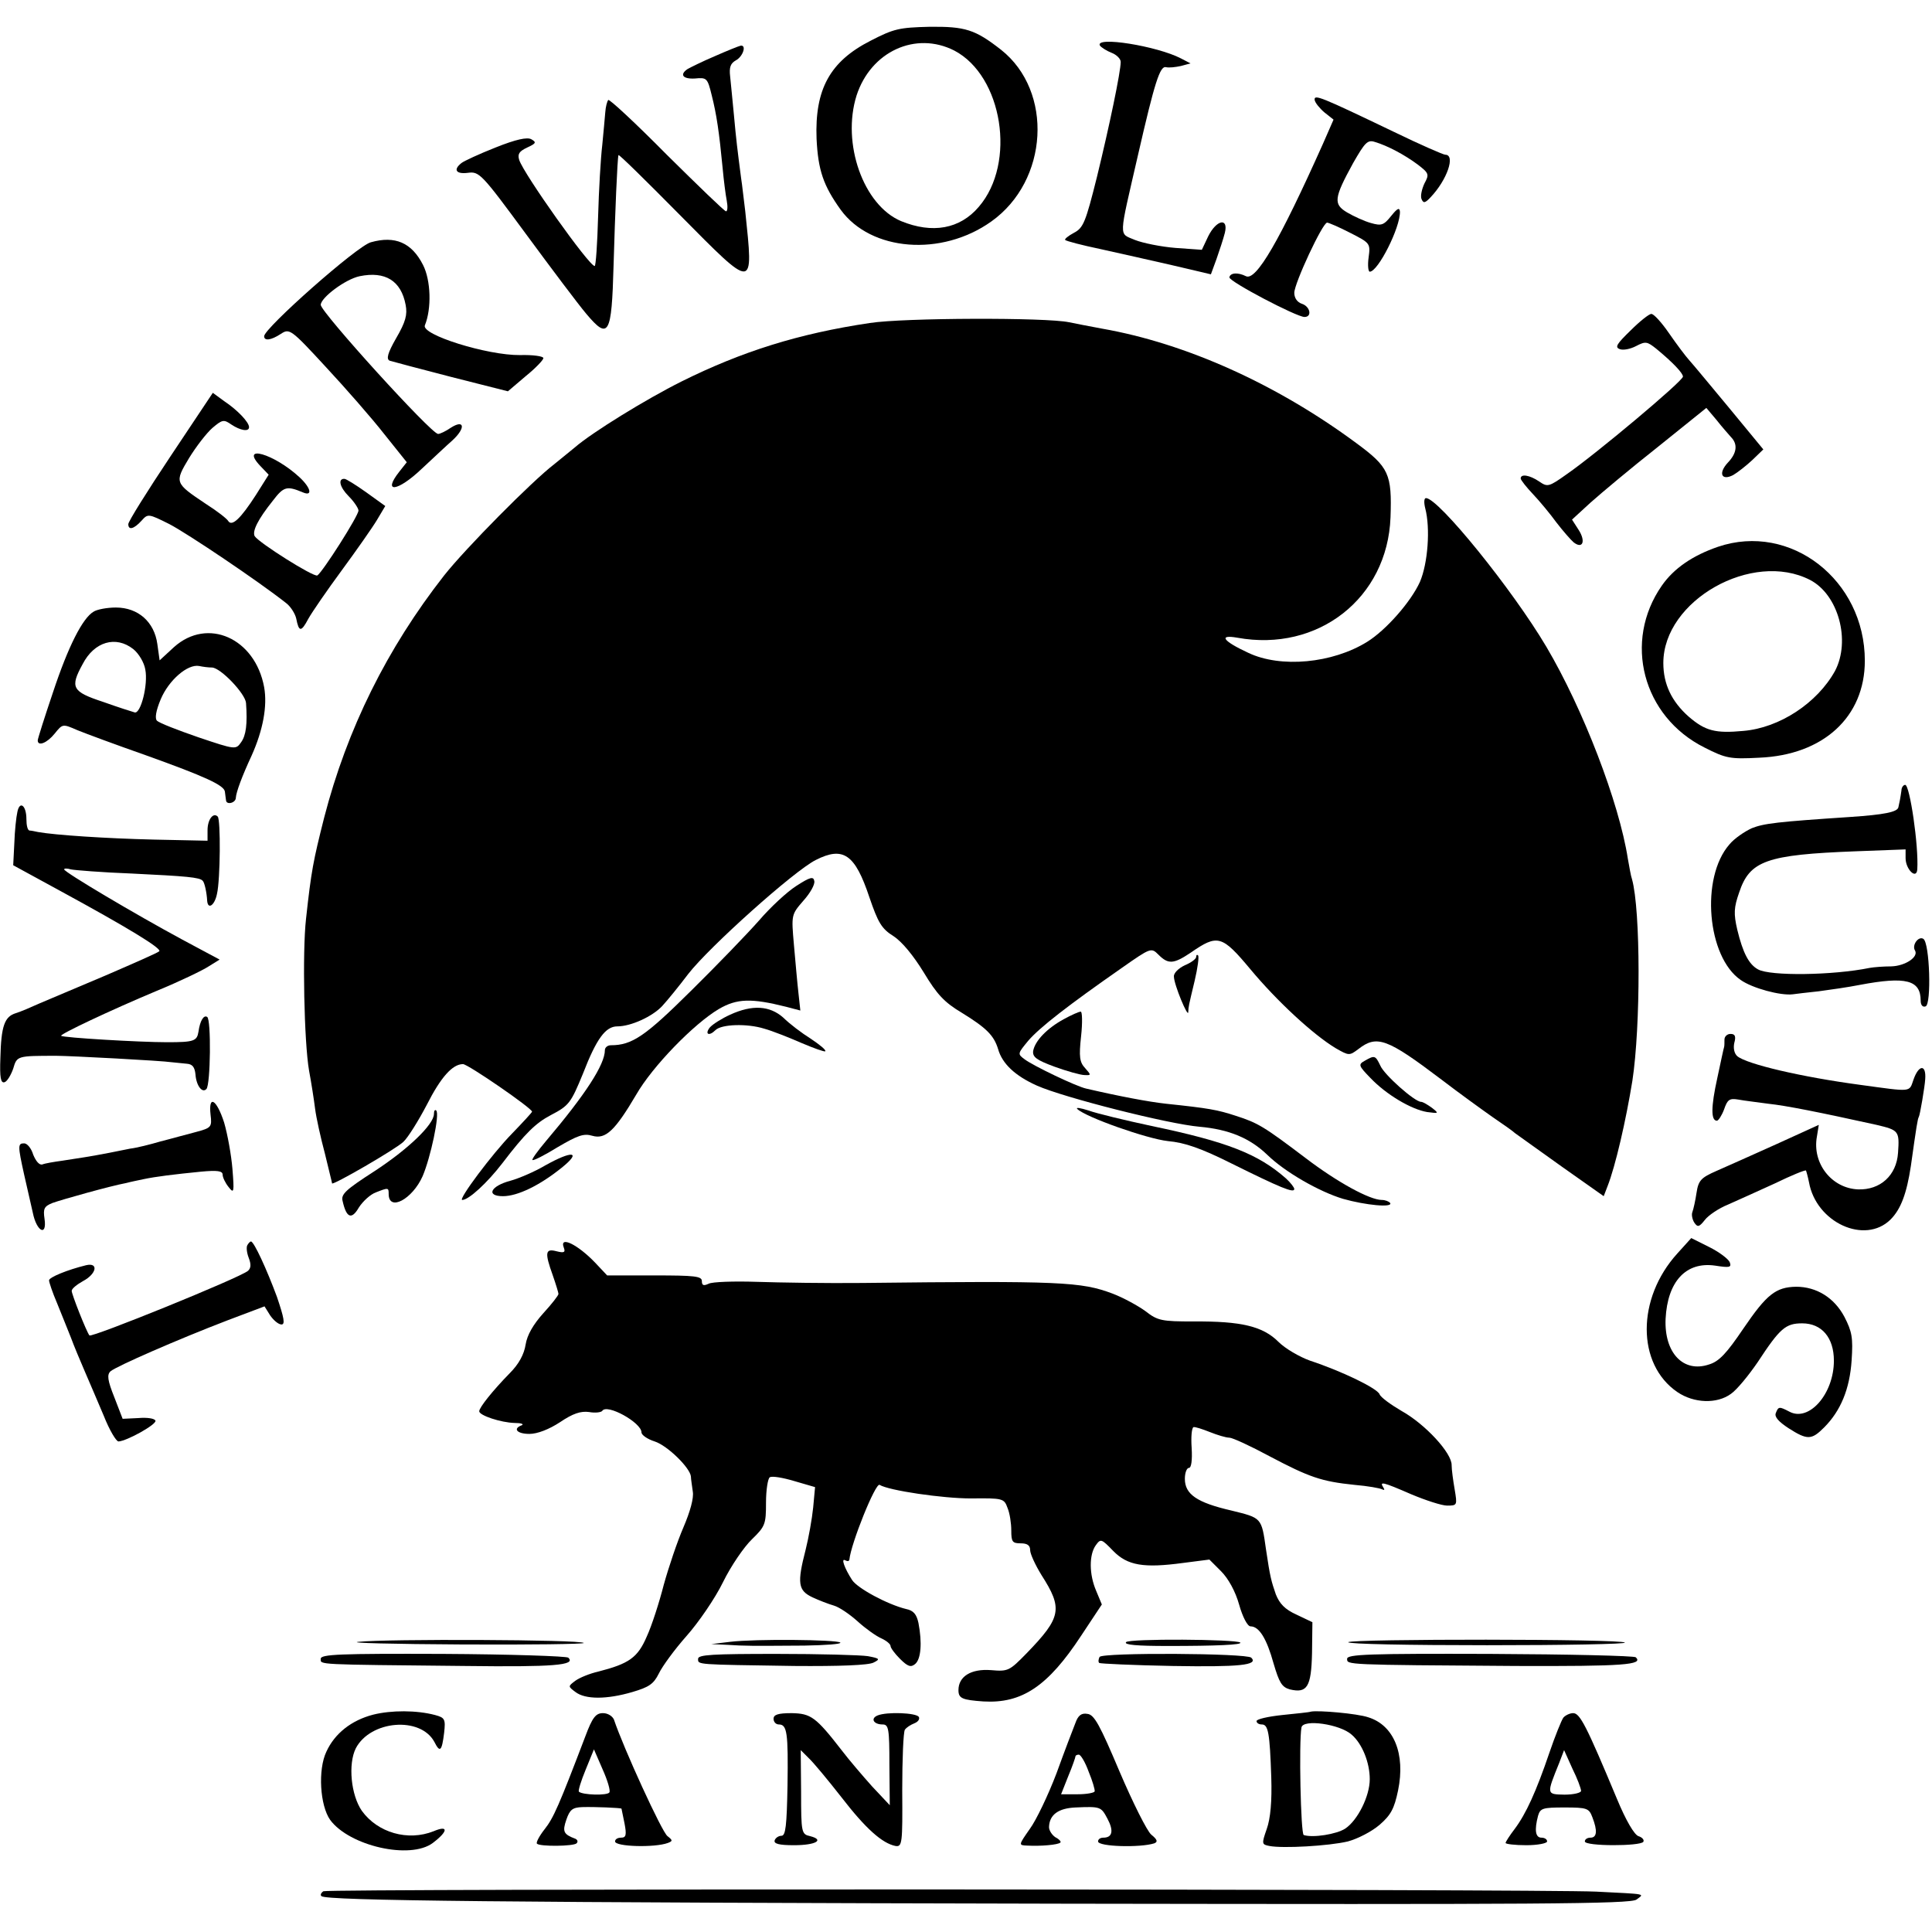 <?xml version="1.0" standalone="no"?>
<!DOCTYPE svg PUBLIC "-//W3C//DTD SVG 20010904//EN"
 "http://www.w3.org/TR/2001/REC-SVG-20010904/DTD/svg10.dtd">
<svg version="1.0" xmlns="http://www.w3.org/2000/svg"
 width="512pt" height="512pt" viewBox="0 0 512 512"
 preserveAspectRatio="xMidYMid meet">
<g transform="translate(0,512) scale(0.1,-0.1)"
fill="#000000" stroke="none">
<path d="M2307 5012 c-108 -55 -148 -129 -143 -260 4 -83 18 -124 64 -188 80
-110 267 -125 399 -31 152 108 165 345 26 455 -69 54 -95 62 -190 61 -80 -2
-94 -5 -156 -37z m222 -26 c128 -67 165 -298 65 -414 -50 -59 -123 -72 -206
-38 -100 42 -158 206 -118 333 38 117 157 171 259 119z"/>
<path d="M2915 4999 c4 -5 18 -14 31 -19 13 -5 24 -16 24 -24 0 -26 -30 -170
-63 -305 -30 -120 -36 -135 -61 -148 -15 -8 -26 -17 -23 -19 3 -3 45 -14 93
-24 49 -11 135 -30 191 -43 l102 -24 15 41 c8 23 18 53 22 69 10 41 -22 35
-44 -9 l-17 -36 -70 5 c-38 3 -87 13 -107 21 -44 19 -44 -1 8 226 44 192 58
236 74 232 8 -2 25 0 39 3 l26 7 -25 13 c-63 33 -230 60 -215 34z"/>
<path d="M1894 4971 c-33 -14 -65 -30 -72 -34 -22 -15 -12 -27 20 -25 31 3 33
1 44 -44 13 -51 20 -99 29 -193 3 -33 8 -72 11 -87 3 -16 2 -28 -2 -28 -4 0
-74 68 -157 150 -82 83 -152 148 -155 145 -3 -3 -7 -18 -8 -33 -1 -15 -5 -54
-8 -87 -4 -33 -9 -118 -11 -190 -2 -71 -6 -130 -9 -130 -15 0 -188 244 -200
281 -5 16 0 23 21 33 24 11 25 14 11 22 -11 6 -40 0 -95 -22 -43 -17 -84 -36
-90 -41 -23 -18 -14 -30 17 -26 30 4 36 -2 153 -161 67 -91 139 -187 161 -213
59 -70 67 -56 72 128 4 139 10 283 13 293 1 3 73 -68 162 -158 200 -202 196
-202 174 9 -4 30 -8 70 -11 88 -10 77 -13 101 -19 167 -4 39 -8 85 -10 102 -3
25 1 35 15 43 19 10 29 41 13 39 -5 -1 -35 -13 -69 -28z"/>
<path d="M3484 4855 c1 -7 13 -22 26 -33 l24 -19 -28 -64 c-115 -257 -177
-364 -204 -351 -22 11 -42 9 -44 -3 -1 -11 178 -105 199 -105 21 0 15 28 -7
35 -12 4 -20 15 -20 29 0 25 75 186 87 186 4 0 32 -12 61 -27 53 -27 54 -28
49 -65 -3 -21 -1 -38 3 -38 22 0 81 117 80 159 -1 12 -7 9 -23 -11 -20 -25
-26 -27 -54 -19 -18 5 -46 18 -63 28 -37 22 -35 38 16 131 31 54 38 62 57 56
34 -10 79 -34 114 -60 30 -23 31 -26 18 -50 -7 -15 -11 -33 -8 -41 5 -12 9
-12 24 4 44 46 67 113 39 113 -5 0 -67 27 -137 61 -194 93 -211 100 -209 84z"/>
<path d="M983 4478 c-36 -9 -283 -228 -283 -249 0 -13 18 -11 44 6 23 15 26
14 119 -87 53 -57 123 -137 155 -178 l60 -75 -19 -24 c-47 -59 -6 -55 59 7 28
26 64 60 81 75 36 33 32 57 -5 33 -13 -9 -28 -16 -33 -16 -18 0 -310 322 -311
342 0 19 65 68 103 76 68 14 110 -12 122 -76 5 -26 0 -45 -25 -88 -23 -40 -27
-56 -17 -60 7 -2 81 -22 163 -43 l150 -38 47 40 c26 21 47 43 47 48 0 5 -28 9
-62 8 -86 -1 -263 54 -252 79 18 44 16 119 -5 160 -30 59 -74 78 -138 60z"/>
<path d="M4321 4244 c-36 -35 -42 -44 -29 -49 9 -4 29 0 44 8 25 13 29 12 53
-7 45 -37 71 -65 71 -74 0 -12 -233 -207 -307 -258 -49 -35 -52 -35 -74 -20
-25 17 -49 21 -49 8 0 -4 15 -23 33 -42 18 -19 46 -53 62 -75 17 -22 37 -45
45 -52 24 -19 33 2 14 32 l-18 28 49 45 c28 25 108 92 179 148 l128 103 27
-32 c14 -18 32 -38 38 -45 19 -19 16 -43 -8 -68 -26 -28 -17 -49 14 -33 12 7
35 25 51 40 l29 28 -89 108 c-49 59 -97 117 -107 128 -10 11 -34 43 -54 72
-20 29 -41 52 -47 51 -6 0 -31 -20 -55 -44z"/>
<path d="M2305 4264 c-188 -28 -338 -75 -499 -155 -94 -47 -237 -135 -283
-175 -12 -10 -37 -30 -54 -44 -59 -45 -236 -224 -292 -295 -151 -193 -257
-406 -318 -642 -29 -115 -34 -140 -48 -268 -10 -88 -5 -327 8 -402 6 -32 13
-77 16 -101 3 -24 15 -78 26 -119 10 -42 19 -77 19 -79 0 -7 168 90 189 110
12 11 40 56 62 98 37 73 68 108 96 108 13 0 183 -117 183 -126 0 -2 -24 -28
-53 -58 -52 -53 -144 -176 -132 -176 17 0 66 45 106 97 61 80 89 107 129 128
48 25 53 32 85 110 36 93 60 125 91 125 36 0 93 26 119 54 13 14 44 52 69 85
55 71 280 273 338 302 73 37 104 15 142 -99 23 -67 32 -83 64 -103 23 -15 53
-52 80 -96 35 -58 54 -79 101 -107 65 -40 85 -60 96 -96 11 -39 45 -71 103
-97 72 -32 349 -102 431 -109 78 -7 133 -30 179 -74 47 -46 138 -98 201 -117
60 -17 133 -24 125 -11 -3 4 -13 8 -22 8 -32 0 -118 47 -202 111 -111 84 -126
93 -185 112 -49 16 -71 20 -185 32 -46 5 -125 20 -211 40 -25 5 -142 61 -164
78 -19 14 -18 15 10 49 30 35 106 94 248 193 77 54 78 54 97 35 26 -26 40 -25
85 5 72 50 83 47 159 -44 70 -84 166 -173 226 -209 35 -20 36 -20 60 -2 49 38
76 28 220 -81 47 -36 108 -80 135 -99 28 -19 55 -38 60 -43 6 -4 61 -44 123
-88 l112 -79 10 26 c21 53 49 175 66 280 22 144 22 452 -1 534 -3 8 -7 32 -11
54 -23 149 -119 398 -216 562 -90 152 -286 394 -319 394 -5 0 -6 -11 -2 -27
14 -53 7 -146 -14 -195 -24 -53 -90 -128 -140 -159 -92 -57 -229 -70 -315 -29
-67 31 -80 49 -29 40 214 -39 398 105 406 319 4 115 -4 133 -91 197 -211 156
-451 264 -673 303 -33 6 -73 14 -88 17 -60 13 -438 12 -528 -2z"/>
<path d="M452 3911 c-62 -93 -112 -173 -112 -180 0 -17 15 -13 35 9 17 19 18
19 74 -9 48 -25 234 -150 309 -209 12 -9 24 -28 27 -41 7 -36 13 -37 32 -1 10
18 50 76 89 129 39 53 81 113 93 133 l22 37 -50 36 c-28 20 -54 36 -58 36 -18
1 -13 -22 11 -46 14 -14 26 -32 26 -38 0 -14 -95 -163 -109 -172 -10 -5 -154
86 -166 104 -7 13 8 44 48 94 29 38 37 40 80 22 26 -11 21 12 -9 40 -68 63
-160 89 -104 30 l22 -23 -34 -54 c-40 -62 -63 -84 -73 -69 -3 6 -30 27 -60 46
-82 55 -83 56 -44 121 19 31 47 67 62 80 26 22 30 23 50 9 24 -16 47 -20 47
-7 0 13 -30 45 -66 69 l-30 22 -112 -168z"/>
<path d="M4553 3671 c-67 -23 -117 -57 -149 -103 -103 -148 -51 -347 113 -429
57 -29 68 -31 145 -27 170 7 280 108 280 257 0 214 -197 367 -389 302z m244
-88 c75 -39 108 -161 66 -241 -47 -85 -147 -151 -243 -159 -74 -7 -101 0 -145
38 -45 40 -67 86 -67 142 0 166 236 299 389 220z"/>
<path d="M248 3499 c-29 -17 -67 -91 -108 -215 -22 -65 -40 -122 -40 -126 0
-17 25 -7 45 18 21 26 21 26 60 9 22 -9 103 -39 180 -66 159 -57 209 -80 211
-97 1 -7 2 -17 3 -23 1 -13 26 -7 26 7 1 15 16 56 42 112 30 67 42 131 33 181
-24 130 -150 186 -239 106 l-38 -35 -6 43 c-8 59 -51 97 -110 97 -23 0 -50 -5
-59 -11z m105 -99 c15 -12 29 -36 32 -54 8 -40 -12 -118 -28 -114 -7 2 -45 14
-84 28 -82 27 -88 38 -54 100 31 60 88 76 134 40z m209 -49 c23 -1 88 -69 90
-94 4 -56 0 -86 -13 -104 -14 -20 -15 -20 -113 13 -55 19 -104 38 -110 44 -6
6 -3 26 10 57 21 50 71 94 102 88 9 -2 24 -4 34 -4z"/>
<path d="M5039 3025 c-1 -8 -3 -19 -4 -25 -1 -5 -3 -14 -4 -19 -2 -13 -38 -20
-127 -26 -195 -13 -229 -17 -262 -30 -19 -9 -46 -27 -59 -43 -77 -88 -59 -298
30 -359 31 -22 106 -42 138 -38 8 1 39 5 69 8 30 4 79 11 109 17 122 23 161
13 161 -42 0 -11 5 -18 13 -15 16 5 11 169 -6 179 -13 8 -31 -17 -22 -31 10
-17 -26 -41 -63 -42 -20 0 -46 -2 -57 -4 -98 -20 -264 -22 -296 -4 -24 13 -40
43 -55 105 -10 43 -9 59 5 99 28 84 72 100 309 109 l132 5 0 -23 c0 -30 29
-58 31 -30 4 63 -20 224 -32 224 -5 0 -10 -7 -10 -15z"/>
<path d="M46 2968 c-3 -13 -7 -50 -8 -82 l-3 -59 121 -66 c182 -99 274 -155
266 -162 -4 -4 -68 -32 -142 -64 -74 -31 -153 -65 -175 -74 -22 -10 -50 -22
-63 -26 -30 -9 -39 -34 -41 -119 -2 -52 1 -67 11 -64 7 2 17 19 23 36 10 34
10 34 115 34 35 0 280 -13 305 -17 11 -1 29 -3 40 -4 15 -1 21 -9 23 -28 2
-30 18 -51 29 -39 11 11 13 185 2 191 -9 6 -19 -10 -23 -39 -4 -25 -12 -28
-83 -28 -73 0 -276 12 -281 17 -4 4 129 67 253 119 61 25 123 55 138 65 l29
18 -99 53 c-126 68 -313 179 -313 186 0 3 8 3 18 0 9 -2 82 -8 162 -11 144 -7
179 -10 187 -19 5 -4 11 -32 12 -53 2 -25 20 -12 26 18 9 38 10 197 2 205 -12
12 -27 -8 -27 -36 l0 -28 -142 3 c-128 3 -262 12 -307 20 -9 2 -19 4 -23 4 -5
1 -8 14 -8 30 0 37 -18 50 -24 19z"/>
<path d="M2110 2772 c-25 -16 -69 -57 -99 -92 -30 -34 -111 -118 -180 -186
-121 -120 -156 -144 -212 -144 -9 0 -16 -6 -16 -13 0 -38 -51 -117 -157 -242
-21 -25 -37 -47 -35 -49 2 -3 33 13 67 34 53 31 69 37 92 30 35 -10 60 14 116
109 43 75 153 188 219 227 48 28 86 29 178 6 l38 -10 -5 46 c-3 26 -8 83 -12
128 -7 80 -7 80 25 117 18 20 31 43 29 52 -2 13 -11 11 -48 -13z"/>
<path d="M3170 2584 c0 -5 -13 -15 -30 -22 -17 -8 -30 -21 -29 -30 0 -21 38
-112 38 -94 1 16 0 12 17 83 8 34 12 64 9 67 -3 3 -5 1 -5 -4z"/>
<path d="M1935 2431 c-22 -10 -46 -25 -54 -34 -14 -18 -2 -24 15 -7 16 16 84
18 129 4 22 -6 67 -24 99 -38 33 -14 61 -24 63 -22 3 3 -14 17 -38 33 -24 15
-57 40 -73 56 -36 32 -82 35 -141 8z"/>
<path d="M2819 2419 c-44 -24 -76 -57 -81 -84 -2 -16 8 -24 57 -42 33 -12 69
-22 79 -22 18 -1 18 0 2 18 -15 16 -17 30 -11 85 4 36 3 66 -1 65 -5 0 -25 -9
-45 -20z"/>
<path d="M4570 2365 c0 -8 0 -17 -1 -20 -1 -2 -9 -40 -18 -82 -17 -77 -17
-113 -1 -113 4 0 13 14 19 30 9 26 14 30 38 26 15 -3 51 -7 79 -11 47 -5 133
-22 287 -56 59 -14 61 -16 57 -74 -4 -60 -47 -99 -106 -97 -70 3 -122 69 -109
140 l5 31 -112 -51 c-62 -28 -134 -60 -159 -71 -41 -18 -48 -25 -53 -58 -3
-20 -8 -43 -11 -51 -3 -7 0 -20 5 -28 9 -13 13 -12 28 7 9 12 37 31 62 41 25
11 80 36 124 56 43 21 80 36 82 34 1 -2 5 -16 8 -31 19 -107 148 -166 216 -99
28 28 43 70 54 142 15 107 18 125 21 130 3 4 16 81 17 100 3 40 -17 39 -31 -1
-12 -34 -2 -33 -141 -14 -157 21 -301 55 -326 76 -8 7 -11 21 -8 35 5 18 2 24
-10 24 -9 0 -16 -7 -16 -15z"/>
<path d="M3617 2309 c-18 -10 -17 -13 15 -46 42 -44 108 -83 150 -90 31 -4 32
-4 13 11 -11 8 -24 16 -29 16 -17 0 -98 72 -108 96 -13 27 -15 28 -41 13z"/>
<path d="M558 2166 c4 -33 2 -35 -39 -46 -24 -6 -66 -18 -94 -25 -27 -8 -63
-17 -80 -19 -16 -3 -41 -8 -55 -11 -46 -9 -85 -15 -125 -21 -22 -3 -46 -7 -53
-10 -8 -2 -17 9 -24 26 -5 17 -16 30 -24 30 -17 0 -17 -6 0 -83 8 -34 18 -80
23 -101 10 -50 38 -64 31 -16 -4 27 -1 33 21 42 25 9 153 45 196 53 11 3 31 7
45 10 33 7 82 13 153 20 43 4 57 2 57 -8 0 -7 7 -22 16 -33 14 -18 15 -14 10
48 -3 37 -13 92 -22 123 -20 62 -42 75 -36 21z"/>
<path d="M2855 2181 c23 -22 185 -79 240 -85 45 -4 88 -19 170 -60 127 -63
165 -79 165 -67 0 4 -10 17 -22 28 -74 65 -155 97 -356 139 -70 15 -145 33
-167 41 -22 7 -35 9 -30 4z"/>
<path d="M1150 2168 c0 -28 -69 -94 -158 -152 -76 -49 -89 -61 -84 -79 10 -45
24 -50 43 -17 11 17 31 35 45 40 33 13 34 13 34 -4 0 -48 63 -14 90 47 21 49
46 165 36 174 -3 3 -6 0 -6 -9z"/>
<path d="M1444 2031 c-27 -16 -69 -34 -91 -40 -53 -14 -66 -41 -20 -41 39 0
98 29 155 75 55 44 29 47 -44 6z"/>
<path d="M4445 1798 c-108 -119 -108 -293 0 -367 44 -30 105 -32 142 -5 16 11
47 49 71 84 59 90 74 103 118 103 52 0 84 -38 84 -99 0 -88 -66 -163 -118
-135 -27 14 -29 14 -36 -4 -4 -10 8 -23 34 -40 50 -32 61 -31 94 2 44 44 68
102 73 178 4 60 1 76 -19 115 -27 51 -74 80 -128 80 -54 -1 -78 -20 -140 -111
-44 -65 -64 -87 -91 -95 -68 -23 -119 31 -115 121 5 99 54 152 131 141 39 -6
44 -5 39 9 -4 9 -28 27 -54 40 l-48 24 -37 -41z"/>
<path d="M656 1821 c-4 -5 -2 -21 3 -34 7 -18 6 -28 -2 -35 -23 -19 -415 -178
-420 -171 -8 10 -47 109 -47 118 0 6 14 17 30 26 36 19 42 50 8 42 -49 -12
-98 -32 -98 -40 0 -5 9 -32 21 -60 12 -29 28 -70 37 -92 8 -22 25 -62 37 -90
12 -27 34 -80 50 -117 15 -38 33 -68 39 -68 22 1 101 45 98 55 -2 6 -22 9 -45
7 l-42 -2 -22 57 c-18 45 -20 60 -10 69 15 13 177 84 310 135 l98 37 15 -24
c9 -13 22 -24 30 -24 10 0 7 17 -12 73 -27 73 -61 147 -69 147 -2 0 -6 -4 -9
-9z"/>
<path d="M1494 1814 c5 -13 1 -15 -19 -10 -30 8 -32 -3 -10 -64 8 -23 15 -46
15 -49 0 -4 -18 -27 -40 -51 -27 -30 -43 -58 -47 -83 -4 -26 -18 -52 -42 -76
-45 -46 -81 -91 -81 -101 0 -11 57 -30 94 -31 17 0 25 -3 19 -6 -25 -9 -13
-23 20 -23 21 0 52 12 81 31 34 23 55 30 77 27 16 -3 32 -1 35 3 12 20 104
-31 104 -57 0 -7 16 -18 35 -24 34 -11 94 -70 96 -93 0 -7 3 -24 5 -40 3 -17
-7 -53 -25 -95 -16 -37 -39 -105 -52 -152 -12 -47 -32 -109 -45 -137 -24 -56
-47 -72 -129 -93 -22 -5 -49 -16 -60 -24 -20 -15 -20 -15 0 -30 26 -20 83 -20
151 0 44 13 56 21 70 49 9 19 42 64 73 99 32 36 76 100 97 143 21 43 56 94 77
114 35 34 37 40 37 97 0 34 5 64 10 67 6 4 35 -1 65 -10 l55 -16 -5 -54 c-3
-30 -12 -80 -20 -112 -23 -89 -20 -108 18 -126 17 -8 43 -18 57 -22 14 -4 42
-23 63 -42 21 -19 49 -39 63 -45 13 -6 24 -15 24 -20 0 -5 11 -20 25 -34 21
-21 29 -23 40 -14 16 13 19 57 9 109 -5 23 -13 33 -33 37 -49 12 -129 55 -143
77 -20 31 -30 59 -18 52 6 -3 10 -3 11 2 4 42 69 204 80 198 24 -15 167 -36
242 -36 85 1 88 0 97 -25 6 -14 10 -41 10 -60 0 -30 3 -34 25 -34 17 0 25 -5
25 -18 0 -10 14 -40 30 -66 57 -89 53 -112 -39 -207 -46 -47 -49 -49 -95 -45
-53 4 -86 -17 -86 -53 0 -22 10 -26 66 -30 102 -6 171 40 259 174 l55 83 -15
36 c-19 44 -19 96 -1 121 13 18 15 17 46 -15 38 -39 81 -46 185 -32 l70 9 31
-31 c19 -19 38 -53 48 -89 9 -32 22 -57 30 -57 23 0 43 -33 61 -98 15 -51 22
-63 43 -69 46 -11 57 6 59 96 l1 82 -42 20 c-31 14 -45 29 -55 54 -12 35 -15
45 -26 119 -12 85 -11 83 -92 103 -91 21 -123 43 -123 84 0 16 5 29 11 29 6 0
9 20 7 53 -2 28 0 53 5 55 4 1 23 -5 43 -13 20 -8 43 -15 52 -15 8 0 56 -22
106 -49 106 -56 138 -67 225 -76 36 -3 69 -9 74 -12 6 -3 7 -1 3 5 -11 17 -2
15 74 -18 38 -16 81 -30 95 -30 27 0 27 1 20 43 -4 23 -8 52 -8 64 1 32 -70
109 -133 144 -29 17 -55 36 -58 44 -6 16 -102 62 -184 89 -28 10 -66 32 -84
50 -41 41 -98 55 -225 54 -84 0 -95 2 -127 27 -19 14 -59 36 -88 47 -83 31
-136 34 -663 28 -93 -1 -219 1 -280 3 -60 2 -118 0 -127 -5 -13 -6 -18 -5 -18
7 0 13 -19 15 -126 15 l-125 0 -32 34 c-46 48 -95 72 -83 40z"/>
<path d="M950 769 c-30 -3 93 -6 274 -7 181 -1 326 1 323 4 -8 9 -524 11 -597
3z"/>
<path d="M1935 769 l-50 -6 43 -2 c47 -3 59 -3 204 -2 56 1 98 4 95 8 -9 8
-227 10 -292 2z"/>
<path d="M2984 768 c-5 -7 28 -10 111 -10 128 0 197 3 192 9 -10 9 -297 11
-303 1z"/>
<path d="M3573 768 c-2 -5 163 -8 368 -8 205 0 369 3 365 7 -9 10 -727 10
-733 1z"/>
<path d="M850 724 c0 -16 -17 -15 381 -19 238 -3 296 2 275 22 -4 4 -154 9
-332 10 -275 1 -324 -1 -324 -13z"/>
<path d="M1850 724 c0 -16 -8 -15 255 -19 120 -1 197 2 210 9 18 9 17 11 -15
17 -19 3 -128 6 -242 6 -169 0 -208 -2 -208 -13z"/>
<path d="M2914 729 c-3 -6 -4 -13 -1 -16 3 -2 90 -6 194 -8 177 -3 229 2 209
22 -12 12 -394 14 -402 2z"/>
<path d="M3570 724 c0 -16 -8 -16 448 -19 285 -1 338 3 317 23 -4 4 -177 8
-386 9 -321 1 -379 -1 -379 -13z"/>
<path d="M989 576 c-58 -15 -102 -50 -124 -98 -23 -48 -17 -143 10 -181 51
-69 212 -106 272 -61 41 31 42 48 2 31 -68 -27 -148 -4 -190 54 -29 42 -37
124 -16 166 39 74 171 85 208 17 15 -30 20 -25 26 24 4 36 2 40 -24 47 -49 13
-116 13 -164 1z"/>
<path d="M3474 584 c-5 -2 -39 -5 -76 -9 -38 -4 -68 -11 -68 -16 0 -5 6 -9 14
-9 17 0 21 -22 25 -140 2 -63 -2 -109 -12 -137 -14 -40 -13 -41 7 -45 35 -7
158 0 208 12 26 7 63 26 84 44 30 26 39 43 49 91 20 97 -11 173 -79 194 -29
10 -133 19 -152 15z m108 -61 c28 -24 48 -74 48 -118 0 -45 -32 -109 -65 -131
-23 -15 -86 -25 -110 -17 -8 3 -13 247 -6 285 4 23 102 9 133 -19z"/>
<path d="M1551 518 c-69 -181 -84 -216 -108 -246 -14 -18 -23 -35 -20 -38 8
-8 97 -7 105 1 4 4 3 9 -3 12 -32 12 -35 19 -24 51 9 26 16 32 42 33 34 1 101
-2 104 -4 0 -1 4 -19 8 -39 6 -31 4 -38 -9 -38 -9 0 -16 -4 -16 -10 0 -14 105
-17 140 -4 13 5 13 7 -1 18 -14 9 -117 234 -142 309 -4 9 -16 17 -29 17 -19 0
-28 -11 -47 -62z m64 -148 c-5 -9 -72 -7 -81 2 -2 3 6 29 18 58 l22 54 23 -53
c13 -29 21 -56 18 -61z"/>
<path d="M2050 565 c0 -8 6 -15 14 -15 22 0 25 -22 23 -162 -2 -107 -5 -133
-16 -133 -8 0 -16 -6 -18 -12 -3 -9 11 -13 51 -13 58 0 82 14 43 24 -23 5 -24
9 -24 117 l-1 111 21 -21 c12 -11 51 -58 87 -104 64 -83 108 -122 143 -129 18
-3 19 7 18 147 0 83 3 155 7 161 4 6 15 13 25 17 10 4 15 11 12 17 -7 11 -84
14 -109 4 -20 -8 -11 -24 13 -24 16 0 18 -11 18 -107 l1 -107 -47 50 c-25 28
-61 70 -80 95 -69 89 -82 98 -133 99 -36 0 -48 -4 -48 -15z"/>
<path d="M2850 554 c-6 -15 -29 -75 -50 -133 -22 -58 -54 -125 -71 -148 -30
-43 -30 -43 -7 -44 36 -2 82 2 88 8 3 2 -3 9 -13 14 -9 6 -17 18 -17 27 1 33
25 50 70 52 67 3 68 2 85 -30 17 -32 13 -50 -11 -50 -8 0 -14 -4 -14 -10 0
-14 112 -17 149 -5 10 4 8 10 -8 23 -11 9 -49 85 -84 167 -52 123 -67 151 -85
153 -16 3 -25 -4 -32 -24z m35 -129 c10 -24 17 -48 16 -52 0 -4 -21 -8 -45 -8
l-44 0 19 48 c11 26 19 50 19 52 0 3 4 5 9 5 5 0 17 -20 26 -45z"/>
<path d="M4143 568 c-5 -7 -22 -49 -37 -93 -35 -103 -62 -162 -92 -202 -13
-17 -24 -34 -24 -37 0 -3 25 -6 55 -6 30 0 55 5 55 10 0 6 -7 10 -15 10 -16 0
-19 20 -9 58 6 20 12 22 70 22 60 0 65 -2 74 -26 14 -36 12 -54 -5 -54 -8 0
-15 -4 -15 -10 0 -13 147 -13 155 -1 3 5 -3 12 -13 15 -11 4 -33 41 -57 99
-81 194 -98 227 -116 227 -9 0 -21 -6 -26 -12z m47 -194 c0 -5 -19 -10 -44
-10 -48 1 -48 0 -14 84 l13 34 22 -49 c13 -26 23 -53 23 -59z"/>
<path d="M857 108 c-6 -4 -9 -10 -5 -13 12 -12 484 -17 1970 -20 1249 -2 1500
-1 1515 11 21 16 30 14 -107 21 -145 7 -3361 8 -3373 1z"/>
</g>
</svg>
